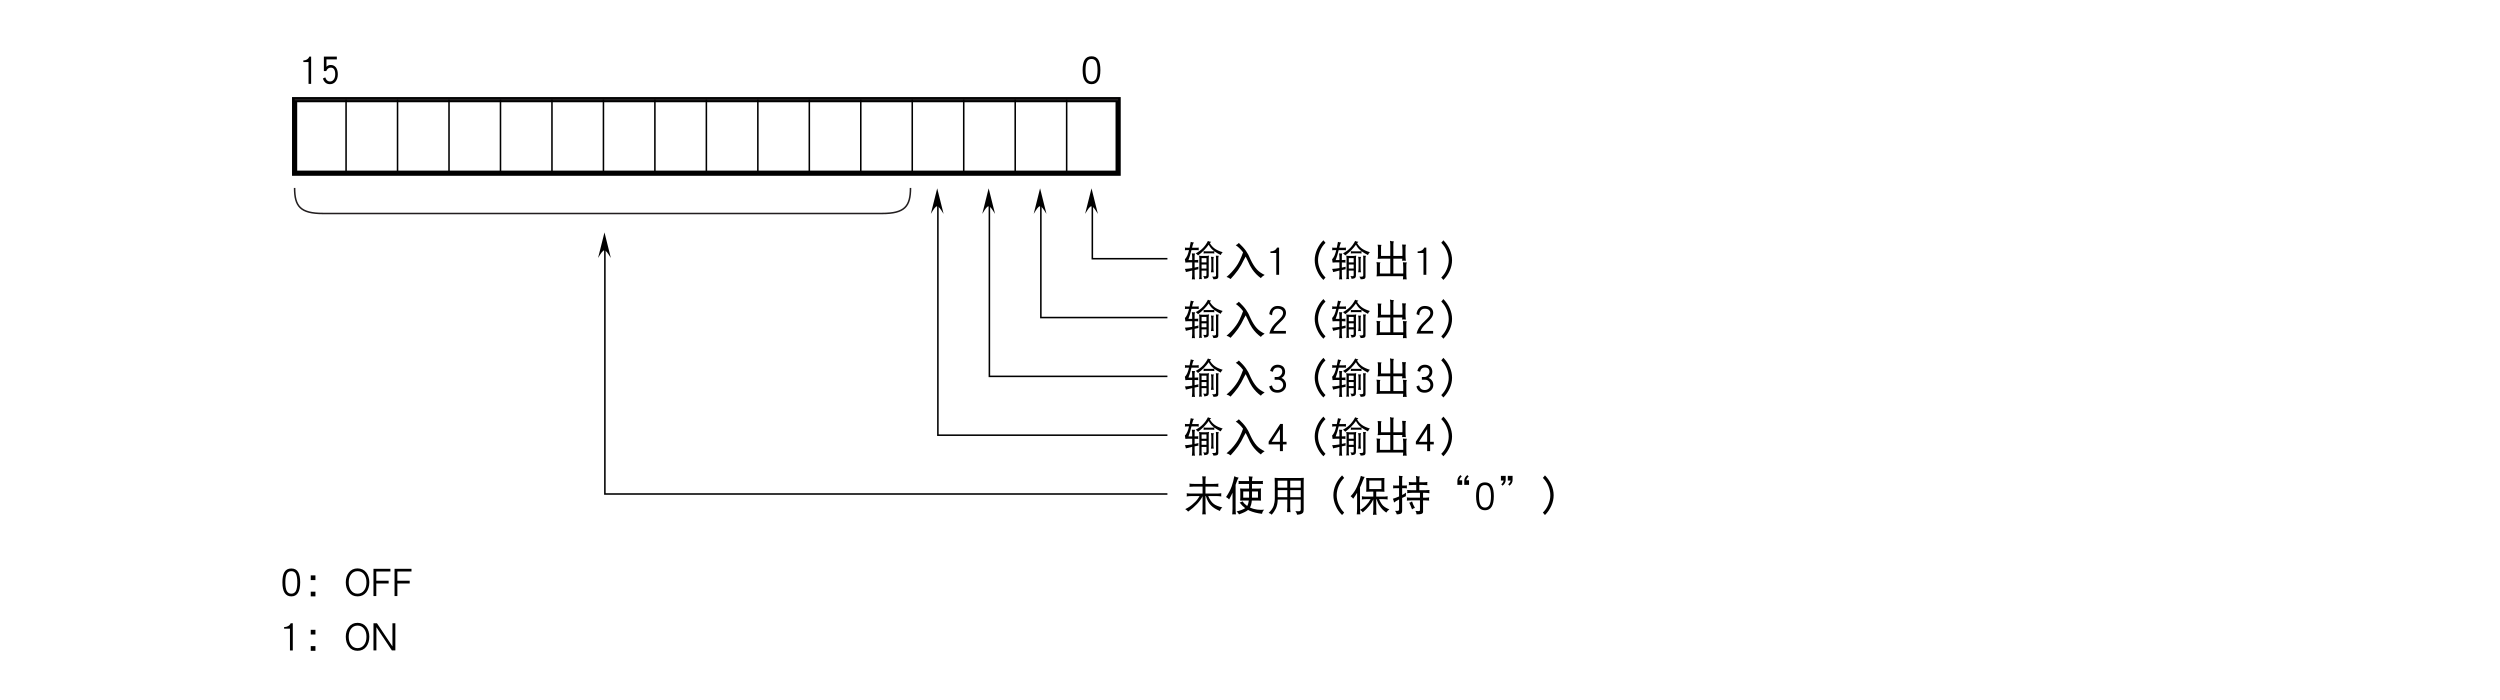 <?xml version="1.0" encoding="UTF-8"?>
<svg xmlns="http://www.w3.org/2000/svg" xmlns:xlink="http://www.w3.org/1999/xlink" width="481.89pt" height="134.89pt" viewBox="0 0 481.89 134.89" version="1.2">
<defs>
<g>
<symbol overflow="visible" id="glyph0-0">
<path style="stroke:none;" d=""/>
</symbol>
<symbol overflow="visible" id="glyph0-1">
<path style="stroke:none;" d="M 3.906 -2.719 C 3.906 -3.578 3.781 -4.219 3.531 -4.656 C 3.25 -5.141 2.812 -5.375 2.203 -5.375 C 1.594 -5.375 1.141 -5.141 0.859 -4.656 C 0.609 -4.219 0.484 -3.578 0.484 -2.719 C 0.484 -0.906 1.062 0 2.203 0 C 3.344 0 3.906 -0.906 3.906 -2.719 Z M 3.359 -2.719 C 3.359 -1.922 3.25 -1.359 3.062 -1 C 2.859 -0.688 2.578 -0.516 2.203 -0.516 C 1.812 -0.516 1.531 -0.688 1.344 -1 C 1.141 -1.359 1.047 -1.922 1.047 -2.719 C 1.047 -3.5 1.141 -4.062 1.344 -4.406 C 1.516 -4.703 1.812 -4.859 2.203 -4.859 C 2.578 -4.859 2.875 -4.703 3.062 -4.406 C 3.25 -4.062 3.359 -3.5 3.359 -2.719 Z M 3.359 -2.719 "/>
</symbol>
<symbol overflow="visible" id="glyph0-2">
<path style="stroke:none;" d="M 0.312 -5.312 C 0.328 -5.234 0.344 -5.156 0.344 -5.078 C 0.344 -4.969 0.328 -4.875 0.312 -4.797 C 0.422 -4.812 0.531 -4.828 0.656 -4.828 L 1.109 -4.828 C 1.062 -4.594 1 -4.406 0.953 -4.25 C 0.844 -3.891 0.734 -3.641 0.625 -3.484 C 0.531 -3.297 0.422 -3.172 0.312 -3.078 C 0.344 -2.859 0.375 -2.641 0.406 -2.422 C 0.578 -2.438 0.75 -2.453 0.906 -2.453 L 1.719 -2.453 L 1.719 -1.359 C 1.266 -1.281 0.812 -1.234 0.312 -1.203 C 0.406 -1.016 0.469 -0.812 0.5 -0.594 C 0.891 -0.703 1.297 -0.797 1.719 -0.891 L 1.719 -0.078 C 1.719 0.234 1.688 0.531 1.656 0.828 C 1.75 0.812 1.844 0.797 1.938 0.797 C 2.031 0.797 2.141 0.812 2.25 0.828 C 2.203 0.531 2.188 0.234 2.188 -0.078 L 2.188 -0.984 C 2.422 -1.047 2.688 -1.094 2.938 -1.141 C 2.906 -1.219 2.906 -1.297 2.906 -1.391 C 2.906 -1.469 2.906 -1.547 2.938 -1.625 C 2.703 -1.562 2.438 -1.5 2.188 -1.453 L 2.188 -2.453 C 2.406 -2.453 2.641 -2.438 2.906 -2.422 C 2.875 -2.5 2.875 -2.578 2.875 -2.656 C 2.875 -2.766 2.875 -2.844 2.906 -2.938 C 2.641 -2.922 2.406 -2.906 2.188 -2.906 L 2.188 -3.703 C 2.188 -3.891 2.219 -4.047 2.281 -4.172 C 2.031 -4.172 1.828 -4.172 1.656 -4.203 C 1.688 -3.938 1.719 -3.672 1.719 -3.422 L 1.719 -2.906 L 1 -2.906 C 1.188 -3.375 1.391 -4.016 1.578 -4.828 L 2.656 -4.828 C 2.766 -4.828 2.875 -4.812 3 -4.797 C 2.969 -4.875 2.969 -4.969 2.969 -5.078 C 2.969 -5.156 2.969 -5.234 3 -5.312 C 2.875 -5.297 2.766 -5.281 2.656 -5.281 L 1.703 -5.281 C 1.703 -5.328 1.719 -5.406 1.734 -5.469 C 1.828 -5.859 1.922 -6.141 2.062 -6.281 C 1.812 -6.312 1.609 -6.359 1.438 -6.422 C 1.359 -6 1.281 -5.625 1.219 -5.281 L 0.656 -5.281 C 0.531 -5.281 0.422 -5.297 0.312 -5.312 Z M 4.75 -6.594 C 4.531 -6.141 4.234 -5.703 3.859 -5.297 C 3.469 -4.875 2.969 -4.5 2.406 -4.203 C 2.594 -4.062 2.75 -3.922 2.844 -3.797 C 3.688 -4.422 4.375 -5.125 4.906 -5.875 C 5.109 -5.469 5.375 -5.109 5.703 -4.844 C 5.766 -4.781 5.859 -4.703 5.969 -4.625 C 5.875 -4.609 5.781 -4.594 5.688 -4.594 L 4.219 -4.594 C 4.109 -4.594 4 -4.609 3.906 -4.625 C 3.922 -4.562 3.938 -4.484 3.938 -4.422 C 3.938 -4.328 3.922 -4.25 3.906 -4.172 C 4 -4.188 4.109 -4.203 4.219 -4.203 L 5.688 -4.203 C 5.781 -4.203 5.891 -4.188 6 -4.172 C 5.969 -4.25 5.969 -4.328 5.969 -4.422 C 5.969 -4.484 5.969 -4.547 5.984 -4.609 C 6.297 -4.375 6.719 -4.125 7.219 -3.875 C 7.297 -4.094 7.438 -4.266 7.594 -4.422 C 6.906 -4.625 6.391 -4.875 6.031 -5.141 C 5.656 -5.422 5.359 -5.766 5.125 -6.172 C 5.203 -6.266 5.281 -6.344 5.375 -6.422 C 5.141 -6.438 4.938 -6.5 4.75 -6.594 Z M 3.031 -3.766 C 3.062 -3.578 3.094 -3.406 3.094 -3.219 L 3.094 0.297 C 3.094 0.453 3.062 0.609 3.031 0.781 C 3.125 0.75 3.219 0.75 3.312 0.75 C 3.406 0.75 3.5 0.75 3.594 0.781 C 3.547 0.609 3.531 0.453 3.531 0.297 L 3.531 -0.875 L 4.469 -0.875 L 4.469 -0.047 C 4.469 0.062 4.453 0.125 4.422 0.156 C 4.391 0.188 4.312 0.203 4.219 0.203 C 4.156 0.203 4.031 0.188 3.844 0.172 C 3.953 0.328 4.031 0.5 4.062 0.719 C 4.438 0.688 4.672 0.609 4.781 0.484 C 4.859 0.422 4.906 0.266 4.906 0.062 L 4.906 -3.219 C 4.906 -3.406 4.922 -3.578 4.969 -3.766 C 4.75 -3.719 4.531 -3.703 4.312 -3.703 L 3.625 -3.703 C 3.422 -3.703 3.219 -3.719 3.031 -3.766 Z M 3.531 -1.281 L 3.531 -2.047 L 4.469 -2.047 L 4.469 -1.281 Z M 3.531 -2.453 L 3.531 -3.281 L 4.469 -3.281 L 4.469 -2.453 Z M 5.328 -3.547 C 5.375 -3.312 5.406 -3.078 5.406 -2.859 L 5.406 -1.312 C 5.406 -1.062 5.375 -0.797 5.328 -0.547 C 5.422 -0.562 5.5 -0.562 5.594 -0.562 C 5.688 -0.562 5.781 -0.562 5.875 -0.547 C 5.828 -0.797 5.812 -1.062 5.812 -1.312 L 5.812 -3.109 C 5.812 -3.266 5.844 -3.406 5.906 -3.516 C 5.688 -3.516 5.5 -3.516 5.328 -3.547 Z M 6.281 -3.766 C 6.297 -3.609 6.312 -3.484 6.312 -3.359 L 6.312 0.062 C 6.312 0.219 6.188 0.297 5.938 0.297 L 5.562 0.297 C 5.688 0.438 5.766 0.594 5.812 0.797 C 6.109 0.797 6.344 0.766 6.5 0.719 C 6.656 0.641 6.75 0.516 6.75 0.297 L 6.75 -3.281 C 6.75 -3.453 6.781 -3.594 6.844 -3.734 C 6.641 -3.734 6.453 -3.734 6.281 -3.766 Z M 6.281 -3.766 "/>
</symbol>
<symbol overflow="visible" id="glyph0-3">
<path style="stroke:none;" d="M 3.531 -4.391 C 3.109 -3.219 2.672 -2.297 2.188 -1.641 C 1.641 -0.875 1.031 -0.219 0.344 0.344 C 0.656 0.438 0.922 0.578 1.125 0.75 C 1.625 0.203 2.125 -0.375 2.562 -0.984 C 2.984 -1.578 3.375 -2.266 3.734 -3.047 C 3.844 -3.25 3.938 -3.422 4.031 -3.578 C 4.188 -3.281 4.344 -2.984 4.469 -2.688 C 4.719 -2.109 4.984 -1.594 5.281 -1.156 C 5.75 -0.469 6.312 0.109 6.969 0.578 C 7.094 0.375 7.328 0.172 7.688 -0.047 C 7.062 -0.344 6.547 -0.703 6.172 -1.125 C 5.734 -1.609 5.344 -2.234 4.984 -3 C 4.688 -3.719 4.391 -4.266 4.109 -4.656 C 3.766 -5.156 3.281 -5.656 2.719 -6.203 C 2.547 -6.016 2.344 -5.875 2.125 -5.766 C 2.609 -5.438 3.062 -5.016 3.469 -4.469 C 3.484 -4.438 3.5 -4.422 3.531 -4.391 Z M 3.531 -4.391 "/>
</symbol>
<symbol overflow="visible" id="glyph0-4">
<path style="stroke:none;" d="M 2.484 -0.062 L 2.484 -5.312 L 2.078 -5.312 C 1.984 -5.078 1.812 -4.875 1.562 -4.75 C 1.344 -4.641 1.109 -4.578 0.875 -4.578 L 0.812 -4.578 L 0.812 -4.266 L 1.938 -4.266 L 1.938 -0.062 Z M 2.484 -0.062 "/>
</symbol>
<symbol overflow="visible" id="glyph0-5">
<path style="stroke:none;" d="M 7.031 0.453 C 6.578 0 6.234 -0.5 5.984 -1.094 C 5.734 -1.672 5.594 -2.266 5.594 -2.891 C 5.594 -3.516 5.734 -4.109 5.984 -4.703 C 6.234 -5.281 6.578 -5.797 7.031 -6.234 L 6.625 -6.719 C 6.094 -6.188 5.703 -5.609 5.406 -4.953 C 5.109 -4.281 4.953 -3.594 4.953 -2.891 C 4.953 -2.188 5.109 -1.5 5.406 -0.844 C 5.688 -0.188 6.094 0.406 6.625 0.922 Z M 7.031 0.453 "/>
</symbol>
<symbol overflow="visible" id="glyph0-6">
<path style="stroke:none;" d="M 1.094 -5.875 C 1.125 -5.719 1.156 -5.562 1.156 -5.422 L 1.156 -3.656 C 1.156 -3.484 1.125 -3.312 1.094 -3.141 C 1.328 -3.156 1.562 -3.172 1.812 -3.172 L 3.531 -3.172 L 3.531 -0.312 L 1.531 -0.312 L 1.531 -2.109 C 1.531 -2.234 1.562 -2.359 1.625 -2.453 C 1.359 -2.453 1.094 -2.484 0.875 -2.516 C 0.906 -2.359 0.938 -2.188 0.938 -2.047 L 0.938 -0.281 C 0.938 -0.109 0.906 0.062 0.875 0.234 C 1.109 0.219 1.359 0.203 1.594 0.203 L 6.016 0.203 C 6 0.422 5.984 0.625 5.969 0.828 C 6.078 0.812 6.188 0.797 6.312 0.797 C 6.438 0.797 6.547 0.812 6.688 0.828 C 6.641 0.453 6.625 0.062 6.625 -0.312 L 6.625 -1.859 C 6.625 -2.094 6.641 -2.281 6.719 -2.453 C 6.422 -2.453 6.172 -2.453 5.969 -2.484 C 6 -2.141 6.031 -1.812 6.031 -1.484 L 6.031 -0.312 L 4.125 -0.312 L 4.125 -3.172 L 5.844 -3.172 C 5.828 -3.031 5.828 -2.891 5.812 -2.766 C 5.922 -2.781 6.047 -2.797 6.156 -2.797 C 6.266 -2.797 6.406 -2.781 6.531 -2.766 C 6.484 -3.141 6.469 -3.531 6.469 -3.906 L 6.469 -5.281 C 6.469 -5.531 6.5 -5.719 6.562 -5.875 C 6.266 -5.875 6.016 -5.891 5.812 -5.906 C 5.844 -5.578 5.875 -5.25 5.875 -4.906 L 5.875 -3.906 C 5.875 -3.844 5.859 -3.766 5.859 -3.703 L 4.125 -3.703 L 4.125 -5.969 C 4.125 -6.203 4.156 -6.375 4.219 -6.516 C 3.922 -6.516 3.672 -6.547 3.469 -6.625 C 3.5 -6.406 3.531 -6.188 3.531 -5.969 L 3.531 -3.703 L 1.75 -3.703 L 1.75 -5.484 C 1.75 -5.609 1.781 -5.734 1.844 -5.828 C 1.562 -5.828 1.312 -5.844 1.094 -5.875 Z M 1.094 -5.875 "/>
</symbol>
<symbol overflow="visible" id="glyph0-7">
<path style="stroke:none;" d="M 3.047 -2.891 C 3.047 -3.594 2.891 -4.281 2.594 -4.953 C 2.297 -5.609 1.891 -6.188 1.375 -6.719 L 0.969 -6.234 C 1.422 -5.797 1.766 -5.281 2.016 -4.703 C 2.266 -4.109 2.406 -3.516 2.406 -2.891 C 2.406 -2.266 2.266 -1.672 2.016 -1.094 C 1.766 -0.5 1.422 0 0.969 0.453 L 1.375 0.922 C 1.891 0.406 2.297 -0.188 2.594 -0.844 C 2.891 -1.5 3.047 -2.188 3.047 -2.891 Z M 3.047 -2.891 "/>
</symbol>
<symbol overflow="visible" id="glyph0-8">
<path style="stroke:none;" d="M 3.812 -4.062 C 3.812 -4.469 3.656 -4.797 3.375 -5.047 C 3.078 -5.266 2.688 -5.391 2.188 -5.391 C 1.719 -5.391 1.359 -5.234 1.094 -4.953 C 0.812 -4.672 0.641 -4.281 0.594 -3.812 L 1.125 -3.594 C 1.172 -4.438 1.531 -4.859 2.188 -4.859 C 2.531 -4.859 2.812 -4.781 3 -4.609 C 3.172 -4.469 3.25 -4.281 3.25 -4.062 C 3.25 -3.812 3.172 -3.578 3.016 -3.359 C 2.859 -3.141 2.594 -2.875 2.219 -2.516 C 1.766 -2.109 1.438 -1.734 1.203 -1.406 C 0.922 -0.984 0.719 -0.547 0.609 -0.062 L 3.797 -0.062 L 3.797 -0.578 L 1.391 -0.578 C 1.516 -1 1.906 -1.516 2.578 -2.141 C 2.984 -2.516 3.266 -2.812 3.438 -3.047 C 3.688 -3.391 3.812 -3.719 3.812 -4.062 Z M 3.812 -4.062 "/>
</symbol>
<symbol overflow="visible" id="glyph0-9">
<path style="stroke:none;" d="M 3.828 -1.469 C 3.828 -1.797 3.75 -2.078 3.578 -2.312 C 3.422 -2.562 3.188 -2.75 2.922 -2.844 C 3.406 -3.094 3.641 -3.484 3.641 -4.016 C 3.641 -4.422 3.516 -4.766 3.266 -5.016 C 3 -5.25 2.641 -5.391 2.203 -5.391 C 1.797 -5.391 1.469 -5.266 1.203 -5.031 C 0.984 -4.812 0.828 -4.531 0.766 -4.188 L 1.281 -4.031 C 1.391 -4.578 1.703 -4.859 2.203 -4.859 C 2.797 -4.859 3.094 -4.578 3.094 -4.016 C 3.094 -3.781 2.984 -3.547 2.797 -3.344 C 2.578 -3.125 2.375 -3.031 2.172 -3.031 L 1.625 -3.031 L 1.625 -2.5 L 2.25 -2.5 C 2.531 -2.5 2.781 -2.406 2.969 -2.203 C 3.172 -2 3.266 -1.766 3.266 -1.469 C 3.266 -1.203 3.156 -0.984 2.953 -0.797 C 2.75 -0.609 2.484 -0.516 2.172 -0.516 C 1.578 -0.516 1.219 -0.812 1.109 -1.406 L 0.578 -1.219 C 0.766 -0.406 1.281 0 2.172 0 C 2.625 0 3.031 -0.141 3.344 -0.422 C 3.656 -0.703 3.828 -1.047 3.828 -1.469 Z M 3.828 -1.469 "/>
</symbol>
<symbol overflow="visible" id="glyph0-10">
<path style="stroke:none;" d="M 1.188 -5.141 C 1.203 -5.031 1.219 -4.922 1.219 -4.828 C 1.219 -4.719 1.203 -4.609 1.188 -4.516 C 1.469 -4.547 1.766 -4.562 2.062 -4.562 L 3.719 -4.562 L 3.719 -3.219 L 1.531 -3.219 C 1.234 -3.219 0.938 -3.234 0.656 -3.281 C 0.672 -3.188 0.688 -3.078 0.688 -2.969 C 0.688 -2.875 0.672 -2.766 0.656 -2.656 C 0.938 -2.703 1.234 -2.734 1.531 -2.734 L 3.141 -2.734 C 2.844 -2.203 2.5 -1.75 2.078 -1.406 C 1.578 -0.906 1.016 -0.516 0.375 -0.219 C 0.625 -0.062 0.828 0.094 0.938 0.266 C 2.297 -0.719 3.219 -1.703 3.719 -2.703 L 3.719 -0.281 C 3.719 0.078 3.688 0.438 3.656 0.797 C 3.766 0.781 3.875 0.781 4 0.781 C 4.109 0.781 4.219 0.781 4.344 0.797 C 4.297 0.438 4.281 0.078 4.281 -0.281 L 4.281 -2.734 L 4.359 -2.734 C 4.609 -1.891 4.938 -1.297 5.359 -0.922 C 5.734 -0.531 6.297 -0.172 7.062 0.141 C 7.141 -0.125 7.297 -0.359 7.531 -0.547 C 6.781 -0.719 6.234 -0.938 5.875 -1.219 C 5.469 -1.516 5.109 -2.031 4.812 -2.734 L 6.469 -2.734 C 6.75 -2.734 7.047 -2.703 7.328 -2.656 C 7.312 -2.766 7.312 -2.875 7.312 -2.969 C 7.312 -3.078 7.312 -3.188 7.328 -3.281 C 7.047 -3.234 6.75 -3.219 6.469 -3.219 L 4.281 -3.219 L 4.281 -4.562 L 5.906 -4.562 C 6.188 -4.562 6.484 -4.547 6.781 -4.516 C 6.75 -4.609 6.75 -4.719 6.75 -4.828 C 6.75 -4.922 6.75 -5.031 6.781 -5.141 C 6.484 -5.094 6.188 -5.078 5.906 -5.078 L 4.281 -5.078 L 4.281 -5.938 C 4.281 -6.172 4.297 -6.359 4.375 -6.516 C 4.094 -6.516 3.844 -6.516 3.656 -6.547 C 3.688 -6.219 3.719 -5.906 3.719 -5.594 L 3.719 -5.078 L 2.062 -5.078 C 1.766 -5.078 1.469 -5.094 1.188 -5.141 Z M 1.188 -5.141 "/>
</symbol>
<symbol overflow="visible" id="glyph0-11">
<path style="stroke:none;" d="M 1.844 -6.562 C 1.734 -5.906 1.562 -5.266 1.344 -4.625 C 1.094 -3.922 0.719 -3.234 0.25 -2.547 C 0.516 -2.406 0.719 -2.234 0.844 -2.078 C 1.078 -2.484 1.297 -2.922 1.5 -3.375 L 1.5 -0.359 C 1.5 0.031 1.469 0.422 1.438 0.797 C 1.547 0.781 1.656 0.781 1.781 0.781 C 1.906 0.781 2.031 0.781 2.156 0.797 C 2.109 0.422 2.094 0.031 2.094 -0.359 L 2.094 -4.906 C 2.312 -5.578 2.516 -6.047 2.688 -6.281 C 2.312 -6.359 2.031 -6.438 1.844 -6.562 Z M 2.656 -5.656 C 2.672 -5.562 2.688 -5.453 2.688 -5.359 C 2.688 -5.25 2.672 -5.141 2.656 -5.047 C 2.781 -5.062 2.922 -5.078 3.062 -5.078 L 4.688 -5.078 L 4.688 -4.172 L 3.938 -4.172 C 3.609 -4.172 3.281 -4.172 2.969 -4.203 C 2.969 -4.016 2.969 -3.812 3 -3.625 L 3 -2.453 C 3 -2.25 2.984 -2.047 2.969 -1.859 C 3.281 -1.875 3.609 -1.875 3.938 -1.875 L 4.641 -1.875 C 4.594 -1.453 4.484 -1.094 4.328 -0.828 C 4.297 -0.844 4.266 -0.875 4.234 -0.891 C 3.906 -1.125 3.641 -1.406 3.406 -1.734 C 3.281 -1.609 3.109 -1.531 2.875 -1.484 C 3.203 -1.047 3.562 -0.688 3.938 -0.406 C 3.594 -0.172 3.047 0.047 2.281 0.234 C 2.453 0.375 2.609 0.562 2.75 0.797 C 3.562 0.516 4.141 0.234 4.5 -0.062 C 4.578 -0.016 4.656 0.031 4.766 0.078 C 5.438 0.375 6.25 0.578 7.188 0.688 C 7.234 0.375 7.375 0.125 7.594 -0.109 C 7.297 -0.078 7.094 -0.078 6.969 -0.078 C 6.5 -0.078 6.031 -0.141 5.562 -0.266 C 5.312 -0.328 5.094 -0.422 4.859 -0.531 C 5.047 -0.859 5.172 -1.312 5.219 -1.875 L 6.031 -1.875 C 6.344 -1.875 6.672 -1.875 7 -1.859 C 6.969 -2.047 6.969 -2.25 6.969 -2.453 L 6.969 -3.625 C 6.969 -3.812 6.969 -4.016 7 -4.203 C 6.672 -4.172 6.344 -4.172 6.031 -4.172 L 5.25 -4.172 L 5.25 -5.078 L 6.969 -5.078 C 7.094 -5.078 7.234 -5.062 7.375 -5.047 C 7.344 -5.141 7.328 -5.25 7.328 -5.359 C 7.328 -5.453 7.344 -5.562 7.375 -5.656 C 7.234 -5.641 7.094 -5.625 6.969 -5.625 L 5.25 -5.625 C 5.25 -5.906 5.281 -6.188 5.375 -6.484 C 5.125 -6.484 4.875 -6.5 4.625 -6.547 C 4.656 -6.297 4.688 -6 4.688 -5.625 L 3.062 -5.625 C 2.922 -5.625 2.781 -5.641 2.656 -5.656 Z M 6.406 -2.422 L 5.25 -2.422 L 5.25 -3.625 L 6.406 -3.625 Z M 4.688 -2.422 L 3.562 -2.422 L 3.562 -3.625 L 4.688 -3.625 Z M 4.688 -2.422 "/>
</symbol>
<symbol overflow="visible" id="glyph0-12">
<path style="stroke:none;" d="M 1.625 -6.25 C 1.641 -5.891 1.656 -5.531 1.656 -5.172 L 1.656 -2.312 C 1.656 -1.766 1.578 -1.297 1.453 -0.922 C 1.297 -0.422 0.969 0.047 0.469 0.516 C 0.734 0.594 0.922 0.703 1.062 0.859 C 1.359 0.531 1.641 0.109 1.875 -0.375 C 2.094 -0.859 2.203 -1.422 2.219 -2.047 L 4.062 -2.047 L 4.062 -0.547 C 4.062 -0.234 4.031 0.062 4 0.375 C 4.109 0.344 4.219 0.344 4.344 0.344 C 4.453 0.344 4.562 0.344 4.688 0.375 C 4.641 0.062 4.625 -0.234 4.625 -0.547 L 4.625 -2.047 L 6.656 -2.047 L 6.656 -0.141 C 6.656 0.078 6.531 0.188 6.312 0.203 C 6.219 0.203 5.984 0.188 5.625 0.172 C 5.797 0.391 5.906 0.609 5.938 0.859 C 6.516 0.844 6.891 0.719 7.078 0.484 C 7.172 0.375 7.219 0.172 7.219 -0.109 L 7.219 -5.172 C 7.219 -5.531 7.219 -5.891 7.25 -6.25 C 7.047 -6.234 6.828 -6.219 6.625 -6.219 L 2.25 -6.219 C 2.047 -6.219 1.828 -6.234 1.625 -6.25 Z M 2.219 -2.516 L 2.219 -3.875 L 4.062 -3.875 L 4.062 -2.516 Z M 4.625 -3.875 L 6.656 -3.875 L 6.656 -2.516 L 4.625 -2.516 Z M 2.219 -4.359 L 2.219 -5.703 L 4.062 -5.703 L 4.062 -4.359 Z M 4.625 -5.703 L 6.656 -5.703 L 6.656 -4.359 L 4.625 -4.359 Z M 4.625 -5.703 "/>
</symbol>
<symbol overflow="visible" id="glyph0-13">
<path style="stroke:none;" d="M 2.25 -6.625 C 2.078 -5.875 1.812 -5.172 1.5 -4.516 C 1.172 -3.797 0.766 -3.188 0.281 -2.703 C 0.5 -2.547 0.656 -2.391 0.781 -2.219 C 1.047 -2.578 1.281 -2.953 1.531 -3.359 L 1.531 -0.281 C 1.531 0.078 1.5 0.438 1.469 0.797 C 1.578 0.781 1.703 0.781 1.812 0.781 C 1.922 0.781 2.047 0.781 2.156 0.797 C 2.125 0.516 2.094 0.219 2.094 -0.062 C 2.344 0.078 2.516 0.234 2.625 0.406 C 3.594 -0.422 4.281 -1.25 4.656 -2.094 L 4.656 -0.016 C 4.656 0.297 4.625 0.594 4.594 0.891 C 4.703 0.875 4.812 0.859 4.938 0.859 C 5.047 0.859 5.156 0.875 5.281 0.891 C 5.234 0.594 5.219 0.297 5.219 -0.016 L 5.219 -2.141 L 5.281 -2.141 C 5.469 -1.578 5.656 -1.141 5.906 -0.828 C 6.188 -0.359 6.594 0.062 7.156 0.453 C 7.297 0.203 7.5 0 7.75 -0.172 C 7.281 -0.344 6.891 -0.562 6.562 -0.859 C 6.281 -1.125 6.016 -1.547 5.766 -2.141 L 6.562 -2.141 C 6.844 -2.141 7.141 -2.109 7.438 -2.078 C 7.406 -2.172 7.406 -2.266 7.406 -2.391 C 7.406 -2.484 7.406 -2.594 7.438 -2.703 C 7.141 -2.641 6.844 -2.625 6.562 -2.625 L 5.219 -2.625 L 5.219 -3.594 L 5.844 -3.594 C 6.156 -3.594 6.484 -3.578 6.812 -3.562 C 6.781 -3.766 6.781 -3.969 6.781 -4.172 L 6.781 -5.734 C 6.781 -5.891 6.781 -6.062 6.812 -6.219 C 6.484 -6.203 6.156 -6.203 5.844 -6.203 L 4.25 -6.203 C 3.922 -6.203 3.594 -6.203 3.281 -6.219 C 3.281 -6.062 3.281 -5.891 3.312 -5.734 L 3.312 -4.172 C 3.312 -3.969 3.297 -3.766 3.281 -3.562 C 3.594 -3.578 3.922 -3.594 4.25 -3.594 L 4.656 -3.594 L 4.656 -2.625 L 3.312 -2.625 C 3.016 -2.625 2.719 -2.641 2.438 -2.703 C 2.453 -2.594 2.469 -2.484 2.469 -2.391 C 2.469 -2.266 2.453 -2.172 2.438 -2.078 C 2.719 -2.109 3.016 -2.141 3.312 -2.141 L 4.125 -2.141 C 3.906 -1.703 3.641 -1.344 3.359 -1.062 C 3 -0.641 2.578 -0.312 2.094 -0.078 C 2.094 -0.141 2.094 -0.203 2.094 -0.281 L 2.094 -4.406 C 2.281 -4.797 2.469 -5.219 2.625 -5.656 C 2.766 -5.984 2.875 -6.234 3 -6.422 C 2.734 -6.453 2.484 -6.516 2.25 -6.625 Z M 6.219 -4.078 L 3.875 -4.078 L 3.875 -5.734 L 6.219 -5.734 Z M 6.219 -4.078 "/>
</symbol>
<symbol overflow="visible" id="glyph0-14">
<path style="stroke:none;" d="M 0.469 -4.797 C 0.484 -4.703 0.5 -4.594 0.5 -4.516 C 0.5 -4.422 0.484 -4.312 0.469 -4.219 C 0.594 -4.234 0.719 -4.25 0.844 -4.25 L 1.625 -4.25 L 1.625 -2.656 C 1.234 -2.484 0.844 -2.344 0.438 -2.219 C 0.562 -1.938 0.641 -1.688 0.656 -1.484 C 0.844 -1.641 1.156 -1.844 1.625 -2.078 L 1.625 -0.203 C 1.625 0.016 1.531 0.125 1.344 0.125 L 0.844 0.125 C 1.016 0.297 1.125 0.531 1.188 0.797 C 1.516 0.797 1.766 0.75 1.938 0.672 C 2.125 0.578 2.219 0.406 2.219 0.125 L 2.219 -2.375 C 2.422 -2.469 2.656 -2.578 2.938 -2.703 C 2.938 -2.812 2.938 -3.047 2.969 -3.391 C 2.734 -3.219 2.484 -3.078 2.219 -2.938 L 2.219 -4.25 L 2.781 -4.25 C 2.906 -4.25 3.031 -4.234 3.156 -4.219 C 3.125 -4.312 3.125 -4.422 3.125 -4.516 C 3.125 -4.594 3.125 -4.703 3.156 -4.797 C 3.031 -4.766 2.906 -4.766 2.781 -4.766 L 2.219 -4.766 L 2.219 -6.016 C 2.219 -6.234 2.25 -6.422 2.312 -6.594 C 2.062 -6.594 1.812 -6.609 1.594 -6.656 C 1.609 -6.469 1.625 -6.281 1.625 -6.109 L 1.625 -4.766 L 0.844 -4.766 C 0.719 -4.766 0.594 -4.766 0.469 -4.797 Z M 3.5 -5.453 C 3.516 -5.328 3.531 -5.234 3.531 -5.141 C 3.531 -5.031 3.516 -4.922 3.5 -4.828 C 3.781 -4.859 4.078 -4.875 4.375 -4.875 L 4.938 -4.875 L 4.938 -3.859 L 4.062 -3.859 C 3.766 -3.859 3.469 -3.875 3.188 -3.906 C 3.203 -3.812 3.219 -3.703 3.219 -3.594 C 3.219 -3.5 3.203 -3.391 3.188 -3.281 C 3.469 -3.328 3.766 -3.359 4.062 -3.359 L 5.656 -3.359 L 5.656 -2.422 L 4 -2.422 C 3.703 -2.422 3.406 -2.438 3.125 -2.484 C 3.141 -2.375 3.156 -2.266 3.156 -2.172 C 3.156 -2.062 3.141 -1.953 3.125 -1.859 C 3.406 -1.891 3.703 -1.906 4 -1.906 L 5.656 -1.906 L 5.656 -0.016 C 5.641 0.109 5.562 0.172 5.406 0.172 C 5.25 0.172 5.047 0.156 4.781 0.125 C 4.906 0.312 4.984 0.547 5 0.797 C 5.484 0.797 5.812 0.766 5.984 0.688 C 6.156 0.594 6.25 0.484 6.25 0.297 L 6.25 -1.906 L 6.562 -1.906 C 6.844 -1.906 7.141 -1.891 7.438 -1.859 C 7.406 -1.953 7.406 -2.062 7.406 -2.172 C 7.406 -2.266 7.406 -2.375 7.438 -2.484 C 7.141 -2.438 6.844 -2.422 6.562 -2.422 L 6.25 -2.422 L 6.25 -3.359 L 6.625 -3.359 C 6.906 -3.359 7.203 -3.328 7.5 -3.281 C 7.469 -3.391 7.469 -3.5 7.469 -3.594 C 7.469 -3.703 7.469 -3.812 7.5 -3.906 C 7.203 -3.875 6.906 -3.859 6.625 -3.859 L 5.531 -3.859 L 5.531 -4.875 L 6.219 -4.875 C 6.5 -4.875 6.797 -4.859 7.094 -4.828 C 7.062 -4.922 7.062 -5.031 7.062 -5.141 C 7.062 -5.234 7.062 -5.328 7.094 -5.453 C 6.797 -5.406 6.5 -5.391 6.219 -5.391 L 5.531 -5.391 L 5.531 -5.969 C 5.531 -6.203 5.562 -6.375 5.625 -6.516 C 5.328 -6.516 5.078 -6.547 4.875 -6.625 C 4.906 -6.406 4.938 -6.188 4.938 -5.969 L 4.938 -5.391 L 4.375 -5.391 C 4.078 -5.391 3.781 -5.406 3.5 -5.453 Z M 4.125 -1.703 C 3.969 -1.578 3.797 -1.5 3.594 -1.453 C 3.781 -1.078 3.953 -0.641 4.125 -0.172 C 4.297 -0.312 4.484 -0.406 4.688 -0.453 C 4.438 -0.875 4.25 -1.281 4.125 -1.703 Z M 4.125 -1.703 "/>
</symbol>
<symbol overflow="visible" id="glyph0-15">
<path style="stroke:none;" d="M 7.125 -4.891 L 7.125 -5.781 L 6.594 -5.781 C 6.641 -6.062 6.797 -6.297 7.047 -6.516 L 6.812 -6.781 C 6.406 -6.484 6.203 -6.109 6.203 -5.672 L 6.203 -4.891 Z M 5.797 -4.891 L 5.797 -5.781 L 5.25 -5.781 C 5.297 -6.062 5.453 -6.297 5.719 -6.516 L 5.484 -6.781 C 5.078 -6.484 4.875 -6.109 4.875 -5.672 L 4.875 -4.891 Z M 5.797 -4.891 "/>
</symbol>
<symbol overflow="visible" id="glyph0-16">
<path style="stroke:none;" d="M 3.125 -5.844 L 3.125 -6.625 L 2.203 -6.625 L 2.203 -5.734 L 2.75 -5.734 C 2.688 -5.453 2.531 -5.203 2.281 -5 L 2.516 -4.734 C 2.922 -5.031 3.125 -5.406 3.125 -5.844 Z M 1.797 -5.844 L 1.797 -6.625 L 0.875 -6.625 L 0.875 -5.734 L 1.406 -5.734 C 1.359 -5.453 1.203 -5.203 0.953 -5 L 1.188 -4.734 C 1.578 -5.031 1.797 -5.406 1.797 -5.844 Z M 1.797 -5.844 "/>
</symbol>
<symbol overflow="visible" id="glyph0-17">
<path style="stroke:none;" d="M 3.922 -1.359 L 3.922 -1.859 L 3.219 -1.859 L 3.219 -5.312 L 2.703 -5.312 L 0.469 -1.891 L 0.469 -1.359 L 2.641 -1.359 L 2.641 -0.062 L 3.219 -0.062 L 3.219 -1.359 Z M 2.641 -1.859 L 1.047 -1.859 L 2.641 -4.312 Z M 2.641 -1.859 "/>
</symbol>
<symbol overflow="visible" id="glyph0-18">
<path style="stroke:none;" d="M 2.453 -3.141 L 2.453 -4.047 L 1.547 -4.047 L 1.547 -3.141 Z M 2.453 0 L 2.453 -0.906 L 1.547 -0.906 L 1.547 0 Z M 2.453 0 "/>
</symbol>
<symbol overflow="visible" id="glyph0-19">
<path style="stroke:none;" d="M 4.844 -2.703 C 4.844 -3.469 4.641 -4.109 4.266 -4.594 C 3.844 -5.125 3.281 -5.391 2.578 -5.391 C 1.875 -5.391 1.312 -5.125 0.906 -4.594 C 0.516 -4.109 0.312 -3.469 0.312 -2.703 C 0.312 -1.922 0.516 -1.297 0.906 -0.797 C 1.312 -0.266 1.875 0 2.578 0 C 3.281 0 3.844 -0.266 4.266 -0.797 C 4.641 -1.297 4.844 -1.922 4.844 -2.703 Z M 4.297 -2.703 C 4.297 -2.047 4.141 -1.516 3.828 -1.125 C 3.516 -0.719 3.094 -0.516 2.578 -0.516 C 2.062 -0.516 1.641 -0.719 1.344 -1.125 C 1.031 -1.516 0.875 -2.047 0.875 -2.703 C 0.875 -3.359 1.031 -3.875 1.344 -4.266 C 1.641 -4.656 2.062 -4.859 2.578 -4.859 C 3.094 -4.859 3.516 -4.656 3.828 -4.266 C 4.141 -3.875 4.297 -3.359 4.297 -2.703 Z M 4.297 -2.703 "/>
</symbol>
<symbol overflow="visible" id="glyph0-20">
<path style="stroke:none;" d="M 3.75 -4.797 L 3.75 -5.312 L 0.484 -5.312 L 0.484 -0.062 L 1.031 -0.062 L 1.031 -2.484 L 3.406 -2.484 L 3.406 -3.016 L 1.031 -3.016 L 1.031 -4.797 Z M 3.75 -4.797 "/>
</symbol>
<symbol overflow="visible" id="glyph0-21">
<path style="stroke:none;" d="M 4.703 -0.078 L 4.703 -5.312 L 4.141 -5.312 L 4.141 -0.844 L 1.156 -5.312 L 0.484 -5.312 L 0.484 -0.078 L 1.047 -0.078 L 1.047 -4.547 L 4.031 -0.078 Z M 4.703 -0.078 "/>
</symbol>
<symbol overflow="visible" id="glyph1-0">
<path style="stroke:none;" d=""/>
</symbol>
<symbol overflow="visible" id="glyph1-1">
<path style="stroke:none;" d="M 2.234 -0.062 L 2.234 -5.312 L 1.875 -5.312 C 1.797 -5.078 1.625 -4.875 1.406 -4.75 C 1.203 -4.641 1 -4.578 0.781 -4.578 L 0.734 -4.578 L 0.734 -4.266 L 1.734 -4.266 L 1.734 -0.062 Z M 2.234 -0.062 "/>
</symbol>
<symbol overflow="visible" id="glyph1-2">
<path style="stroke:none;" d="M 3.422 -1.906 C 3.422 -2.453 3.297 -2.891 3.062 -3.219 C 2.812 -3.531 2.484 -3.703 2.062 -3.703 C 1.703 -3.703 1.422 -3.578 1.234 -3.344 L 1.234 -4.781 L 3.234 -4.781 L 3.234 -5.312 L 0.734 -5.312 L 0.734 -2.531 L 1.188 -2.531 C 1.375 -2.969 1.672 -3.188 2.062 -3.188 C 2.641 -3.188 2.922 -2.75 2.922 -1.906 C 2.922 -1.453 2.812 -1.109 2.609 -0.859 C 2.422 -0.625 2.188 -0.516 1.906 -0.516 C 1.484 -0.516 1.172 -0.781 1 -1.312 L 0.547 -1.094 C 0.781 -0.359 1.234 0 1.906 0 C 2.328 0 2.688 -0.156 2.969 -0.484 C 3.266 -0.844 3.422 -1.312 3.422 -1.906 Z M 3.422 -1.906 "/>
</symbol>
</g>
</defs>
<g id="surface1">
<path style="fill:none;stroke-width:10;stroke-linecap:butt;stroke-linejoin:miter;stroke:rgb(0%,0%,0%);stroke-opacity:1;stroke-miterlimit:4;" d="M 566.47 1013.94 L 2153.857 1013.94 L 2153.857 1155.696 L 566.47 1155.696 Z M 566.47 1013.94 " transform="matrix(0.1,0,0,-0.1,0.141,134.78)"/>
<path style="fill:none;stroke-width:3;stroke-linecap:butt;stroke-linejoin:miter;stroke:rgb(13.73%,12.16%,12.549%);stroke-opacity:1;stroke-miterlimit:4;" d="M 2153.857 1155.696 L 566.47 1155.696 " transform="matrix(0.1,0,0,-0.1,0.141,134.78)"/>
<path style="fill:none;stroke-width:3;stroke-linecap:butt;stroke-linejoin:miter;stroke:rgb(0%,0%,0%);stroke-opacity:1;stroke-miterlimit:4;" d="M 665.652 1155.696 L 665.652 1013.94 " transform="matrix(0.1,0,0,-0.1,0.141,134.78)"/>
<path style="fill:none;stroke-width:3;stroke-linecap:butt;stroke-linejoin:miter;stroke:rgb(0%,0%,0%);stroke-opacity:1;stroke-miterlimit:4;" d="M 764.874 1155.696 L 764.874 1013.94 " transform="matrix(0.1,0,0,-0.1,0.141,134.78)"/>
<path style="fill:none;stroke-width:3;stroke-linecap:butt;stroke-linejoin:miter;stroke:rgb(0%,0%,0%);stroke-opacity:1;stroke-miterlimit:4;" d="M 864.095 1155.696 L 864.095 1013.94 " transform="matrix(0.1,0,0,-0.1,0.141,134.78)"/>
<path style="fill:none;stroke-width:3;stroke-linecap:butt;stroke-linejoin:miter;stroke:rgb(0%,0%,0%);stroke-opacity:1;stroke-miterlimit:4;" d="M 963.317 1155.696 L 963.317 1013.94 " transform="matrix(0.1,0,0,-0.1,0.141,134.78)"/>
<path style="fill:none;stroke-width:3;stroke-linecap:butt;stroke-linejoin:miter;stroke:rgb(0%,0%,0%);stroke-opacity:1;stroke-miterlimit:4;" d="M 1062.538 1155.696 L 1062.538 1013.94 " transform="matrix(0.1,0,0,-0.1,0.141,134.78)"/>
<path style="fill:none;stroke-width:3;stroke-linecap:butt;stroke-linejoin:miter;stroke:rgb(0%,0%,0%);stroke-opacity:1;stroke-miterlimit:4;" d="M 1161.759 1155.696 L 1161.759 1013.94 " transform="matrix(0.1,0,0,-0.1,0.141,134.78)"/>
<path style="fill:none;stroke-width:3;stroke-linecap:butt;stroke-linejoin:miter;stroke:rgb(0%,0%,0%);stroke-opacity:1;stroke-miterlimit:4;" d="M 1260.942 1155.696 L 1260.942 1013.94 " transform="matrix(0.1,0,0,-0.1,0.141,134.78)"/>
<path style="fill:none;stroke-width:3;stroke-linecap:butt;stroke-linejoin:miter;stroke:rgb(0%,0%,0%);stroke-opacity:1;stroke-miterlimit:4;" d="M 1360.163 1155.696 L 1360.163 1013.94 " transform="matrix(0.1,0,0,-0.1,0.141,134.78)"/>
<path style="fill:none;stroke-width:3;stroke-linecap:butt;stroke-linejoin:miter;stroke:rgb(0%,0%,0%);stroke-opacity:1;stroke-miterlimit:4;" d="M 1459.385 1155.696 L 1459.385 1013.94 " transform="matrix(0.1,0,0,-0.1,0.141,134.78)"/>
<path style="fill:none;stroke-width:3;stroke-linecap:butt;stroke-linejoin:miter;stroke:rgb(0%,0%,0%);stroke-opacity:1;stroke-miterlimit:4;" d="M 1558.606 1155.696 L 1558.606 1013.94 " transform="matrix(0.1,0,0,-0.1,0.141,134.78)"/>
<path style="fill:none;stroke-width:3;stroke-linecap:butt;stroke-linejoin:miter;stroke:rgb(0%,0%,0%);stroke-opacity:1;stroke-miterlimit:4;" d="M 1657.789 1155.696 L 1657.789 1013.94 " transform="matrix(0.1,0,0,-0.1,0.141,134.78)"/>
<path style="fill:none;stroke-width:3;stroke-linecap:butt;stroke-linejoin:miter;stroke:rgb(0%,0%,0%);stroke-opacity:1;stroke-miterlimit:4;" d="M 1757.01 1155.696 L 1757.01 1013.94 " transform="matrix(0.1,0,0,-0.1,0.141,134.78)"/>
<path style="fill:none;stroke-width:3;stroke-linecap:butt;stroke-linejoin:miter;stroke:rgb(0%,0%,0%);stroke-opacity:1;stroke-miterlimit:4;" d="M 1856.232 1155.696 L 1856.232 1013.94 " transform="matrix(0.1,0,0,-0.1,0.141,134.78)"/>
<path style="fill:none;stroke-width:3;stroke-linecap:butt;stroke-linejoin:miter;stroke:rgb(0%,0%,0%);stroke-opacity:1;stroke-miterlimit:4;" d="M 1955.453 1155.696 L 1955.453 1013.94 " transform="matrix(0.1,0,0,-0.1,0.141,134.78)"/>
<path style="fill:none;stroke-width:3;stroke-linecap:butt;stroke-linejoin:miter;stroke:rgb(0%,0%,0%);stroke-opacity:1;stroke-miterlimit:4;" d="M 2054.635 1155.696 L 2054.635 1013.94 " transform="matrix(0.1,0,0,-0.1,0.141,134.78)"/>
<g style="fill:rgb(0%,0%,0%);fill-opacity:1;">
  <use xlink:href="#glyph0-1" x="208.197" y="16.225"/>
</g>
<g style="fill:rgb(0%,0%,0%);fill-opacity:1;">
  <use xlink:href="#glyph1-1" x="57.739" y="16.225"/>
  <use xlink:href="#glyph1-2" x="61.695" y="16.225"/>
</g>
<g style="fill:rgb(0%,0%,0%);fill-opacity:1;">
  <use xlink:href="#glyph0-2" x="228.083" y="53.037"/>
  <use xlink:href="#glyph0-3" x="236.077" y="53.037"/>
  <use xlink:href="#glyph0-4" x="244.07" y="53.037"/>
  <use xlink:href="#glyph0-5" x="248.467" y="53.037"/>
  <use xlink:href="#glyph0-2" x="256.46" y="53.037"/>
  <use xlink:href="#glyph0-6" x="264.454" y="53.037"/>
  <use xlink:href="#glyph0-4" x="272.447" y="53.037"/>
  <use xlink:href="#glyph0-7" x="276.844" y="53.037"/>
</g>
<g style="fill:rgb(0%,0%,0%);fill-opacity:1;">
  <use xlink:href="#glyph0-2" x="228.083" y="64.366"/>
  <use xlink:href="#glyph0-3" x="236.077" y="64.366"/>
  <use xlink:href="#glyph0-8" x="244.07" y="64.366"/>
  <use xlink:href="#glyph0-5" x="248.467" y="64.366"/>
  <use xlink:href="#glyph0-2" x="256.46" y="64.366"/>
  <use xlink:href="#glyph0-6" x="264.454" y="64.366"/>
  <use xlink:href="#glyph0-8" x="272.447" y="64.366"/>
  <use xlink:href="#glyph0-7" x="276.844" y="64.366"/>
</g>
<g style="fill:rgb(0%,0%,0%);fill-opacity:1;">
  <use xlink:href="#glyph0-2" x="228.083" y="75.695"/>
  <use xlink:href="#glyph0-3" x="236.077" y="75.695"/>
  <use xlink:href="#glyph0-9" x="244.07" y="75.695"/>
  <use xlink:href="#glyph0-5" x="248.467" y="75.695"/>
  <use xlink:href="#glyph0-2" x="256.46" y="75.695"/>
  <use xlink:href="#glyph0-6" x="264.454" y="75.695"/>
  <use xlink:href="#glyph0-9" x="272.447" y="75.695"/>
  <use xlink:href="#glyph0-7" x="276.844" y="75.695"/>
</g>
<g style="fill:rgb(0%,0%,0%);fill-opacity:1;">
  <use xlink:href="#glyph0-10" x="228.083" y="98.354"/>
  <use xlink:href="#glyph0-11" x="236.077" y="98.354"/>
  <use xlink:href="#glyph0-12" x="244.07" y="98.354"/>
  <use xlink:href="#glyph0-5" x="252.064" y="98.354"/>
  <use xlink:href="#glyph0-13" x="260.057" y="98.354"/>
  <use xlink:href="#glyph0-14" x="268.051" y="98.354"/>
  <use xlink:href="#glyph0-15" x="276.044" y="98.354"/>
  <use xlink:href="#glyph0-1" x="284.038" y="98.354"/>
  <use xlink:href="#glyph0-16" x="288.434" y="98.354"/>
  <use xlink:href="#glyph0-7" x="296.428" y="98.354"/>
</g>
<path style="fill:none;stroke-width:3;stroke-linecap:butt;stroke-linejoin:miter;stroke:rgb(0%,0%,0%);stroke-opacity:1;stroke-miterlimit:4;" d="M 2104.129 968.473 L 2104.129 849.118 L 2248.856 849.118 " transform="matrix(0.1,0,0,-0.1,0.141,134.78)"/>
<path style=" stroke:none;fill-rule:nonzero;fill:rgb(0%,0%,0%);fill-opacity:1;" d="M 209.16 41.23 L 210.395 36.301 L 211.625 41.23 C 210.395 39.254 210.34 39.309 209.16 41.23 "/>
<path style="fill:none;stroke-width:3;stroke-linecap:butt;stroke-linejoin:miter;stroke:rgb(0%,0%,0%);stroke-opacity:1;stroke-miterlimit:4;" d="M 2004.907 968.473 L 2004.907 735.705 L 2248.856 735.705 " transform="matrix(0.1,0,0,-0.1,0.141,134.78)"/>
<path style=" stroke:none;fill-rule:nonzero;fill:rgb(0%,0%,0%);fill-opacity:1;" d="M 199.25 41.23 L 200.48 36.301 L 201.715 41.23 C 200.48 39.254 200.426 39.309 199.25 41.23 "/>
<path style="fill:none;stroke-width:3;stroke-linecap:butt;stroke-linejoin:miter;stroke:rgb(0%,0%,0%);stroke-opacity:1;stroke-miterlimit:4;" d="M 1905.686 968.473 L 1905.686 622.331 L 2248.856 622.331 " transform="matrix(0.1,0,0,-0.1,0.141,134.78)"/>
<path style=" stroke:none;fill-rule:nonzero;fill:rgb(0%,0%,0%);fill-opacity:1;" d="M 189.336 41.23 L 190.57 36.301 L 191.801 41.23 C 190.57 39.254 190.516 39.309 189.336 41.23 "/>
<g style="fill:rgb(0%,0%,0%);fill-opacity:1;">
  <use xlink:href="#glyph0-2" x="228.083" y="87.024"/>
  <use xlink:href="#glyph0-3" x="236.077" y="87.024"/>
  <use xlink:href="#glyph0-17" x="244.07" y="87.024"/>
  <use xlink:href="#glyph0-5" x="248.467" y="87.024"/>
  <use xlink:href="#glyph0-2" x="256.46" y="87.024"/>
  <use xlink:href="#glyph0-6" x="264.454" y="87.024"/>
  <use xlink:href="#glyph0-17" x="272.447" y="87.024"/>
  <use xlink:href="#glyph0-7" x="276.844" y="87.024"/>
</g>
<path style="fill:none;stroke-width:3;stroke-linecap:butt;stroke-linejoin:miter;stroke:rgb(0%,0%,0%);stroke-opacity:1;stroke-miterlimit:4;" d="M 1806.425 968.473 L 1806.425 508.958 L 2248.856 508.958 " transform="matrix(0.1,0,0,-0.1,0.141,134.78)"/>
<path style=" stroke:none;fill-rule:nonzero;fill:rgb(0%,0%,0%);fill-opacity:1;" d="M 179.418 41.23 L 180.652 36.301 L 181.883 41.23 C 180.652 39.254 180.598 39.309 179.418 41.23 "/>
<path style="fill:none;stroke-width:3;stroke-linecap:butt;stroke-linejoin:miter;stroke:rgb(0%,0%,0%);stroke-opacity:1;stroke-miterlimit:4;" d="M 1164.535 883.443 L 1164.535 395.584 L 2248.856 395.584 " transform="matrix(0.1,0,0,-0.1,0.141,134.78)"/>
<path style=" stroke:none;fill-rule:nonzero;fill:rgb(0%,0%,0%);fill-opacity:1;" d="M 115.281 49.727 L 116.516 44.797 L 117.746 49.727 C 116.516 47.75 116.461 47.805 115.281 49.727 "/>
<g style="fill:rgb(0%,0%,0%);fill-opacity:1;">
  <use xlink:href="#glyph0-1" x="53.953" y="114.955"/>
  <use xlink:href="#glyph0-18" x="58.349" y="114.955"/>
  <use xlink:href="#glyph0-19" x="66.342" y="114.955"/>
  <use xlink:href="#glyph0-20" x="71.506" y="114.955"/>
  <use xlink:href="#glyph0-20" x="75.567" y="114.955"/>
</g>
<g style="fill:rgb(0%,0%,0%);fill-opacity:1;">
  <use xlink:href="#glyph0-4" x="53.953" y="125.447"/>
  <use xlink:href="#glyph0-18" x="58.349" y="125.447"/>
  <use xlink:href="#glyph0-19" x="66.342" y="125.447"/>
  <use xlink:href="#glyph0-21" x="71.506" y="125.447"/>
</g>
<path style="fill:none;stroke-width:3;stroke-linecap:butt;stroke-linejoin:miter;stroke:rgb(13.73%,12.16%,12.549%);stroke-opacity:1;stroke-miterlimit:4;" d="M 1753.648 985.596 C 1753.648 949.981 1742.662 936.298 1698.877 936.298 L 621.241 936.298 C 577.416 936.298 566.47 949.981 566.47 985.596 " transform="matrix(0.1,0,0,-0.1,0.141,134.78)"/>
</g>
</svg>
